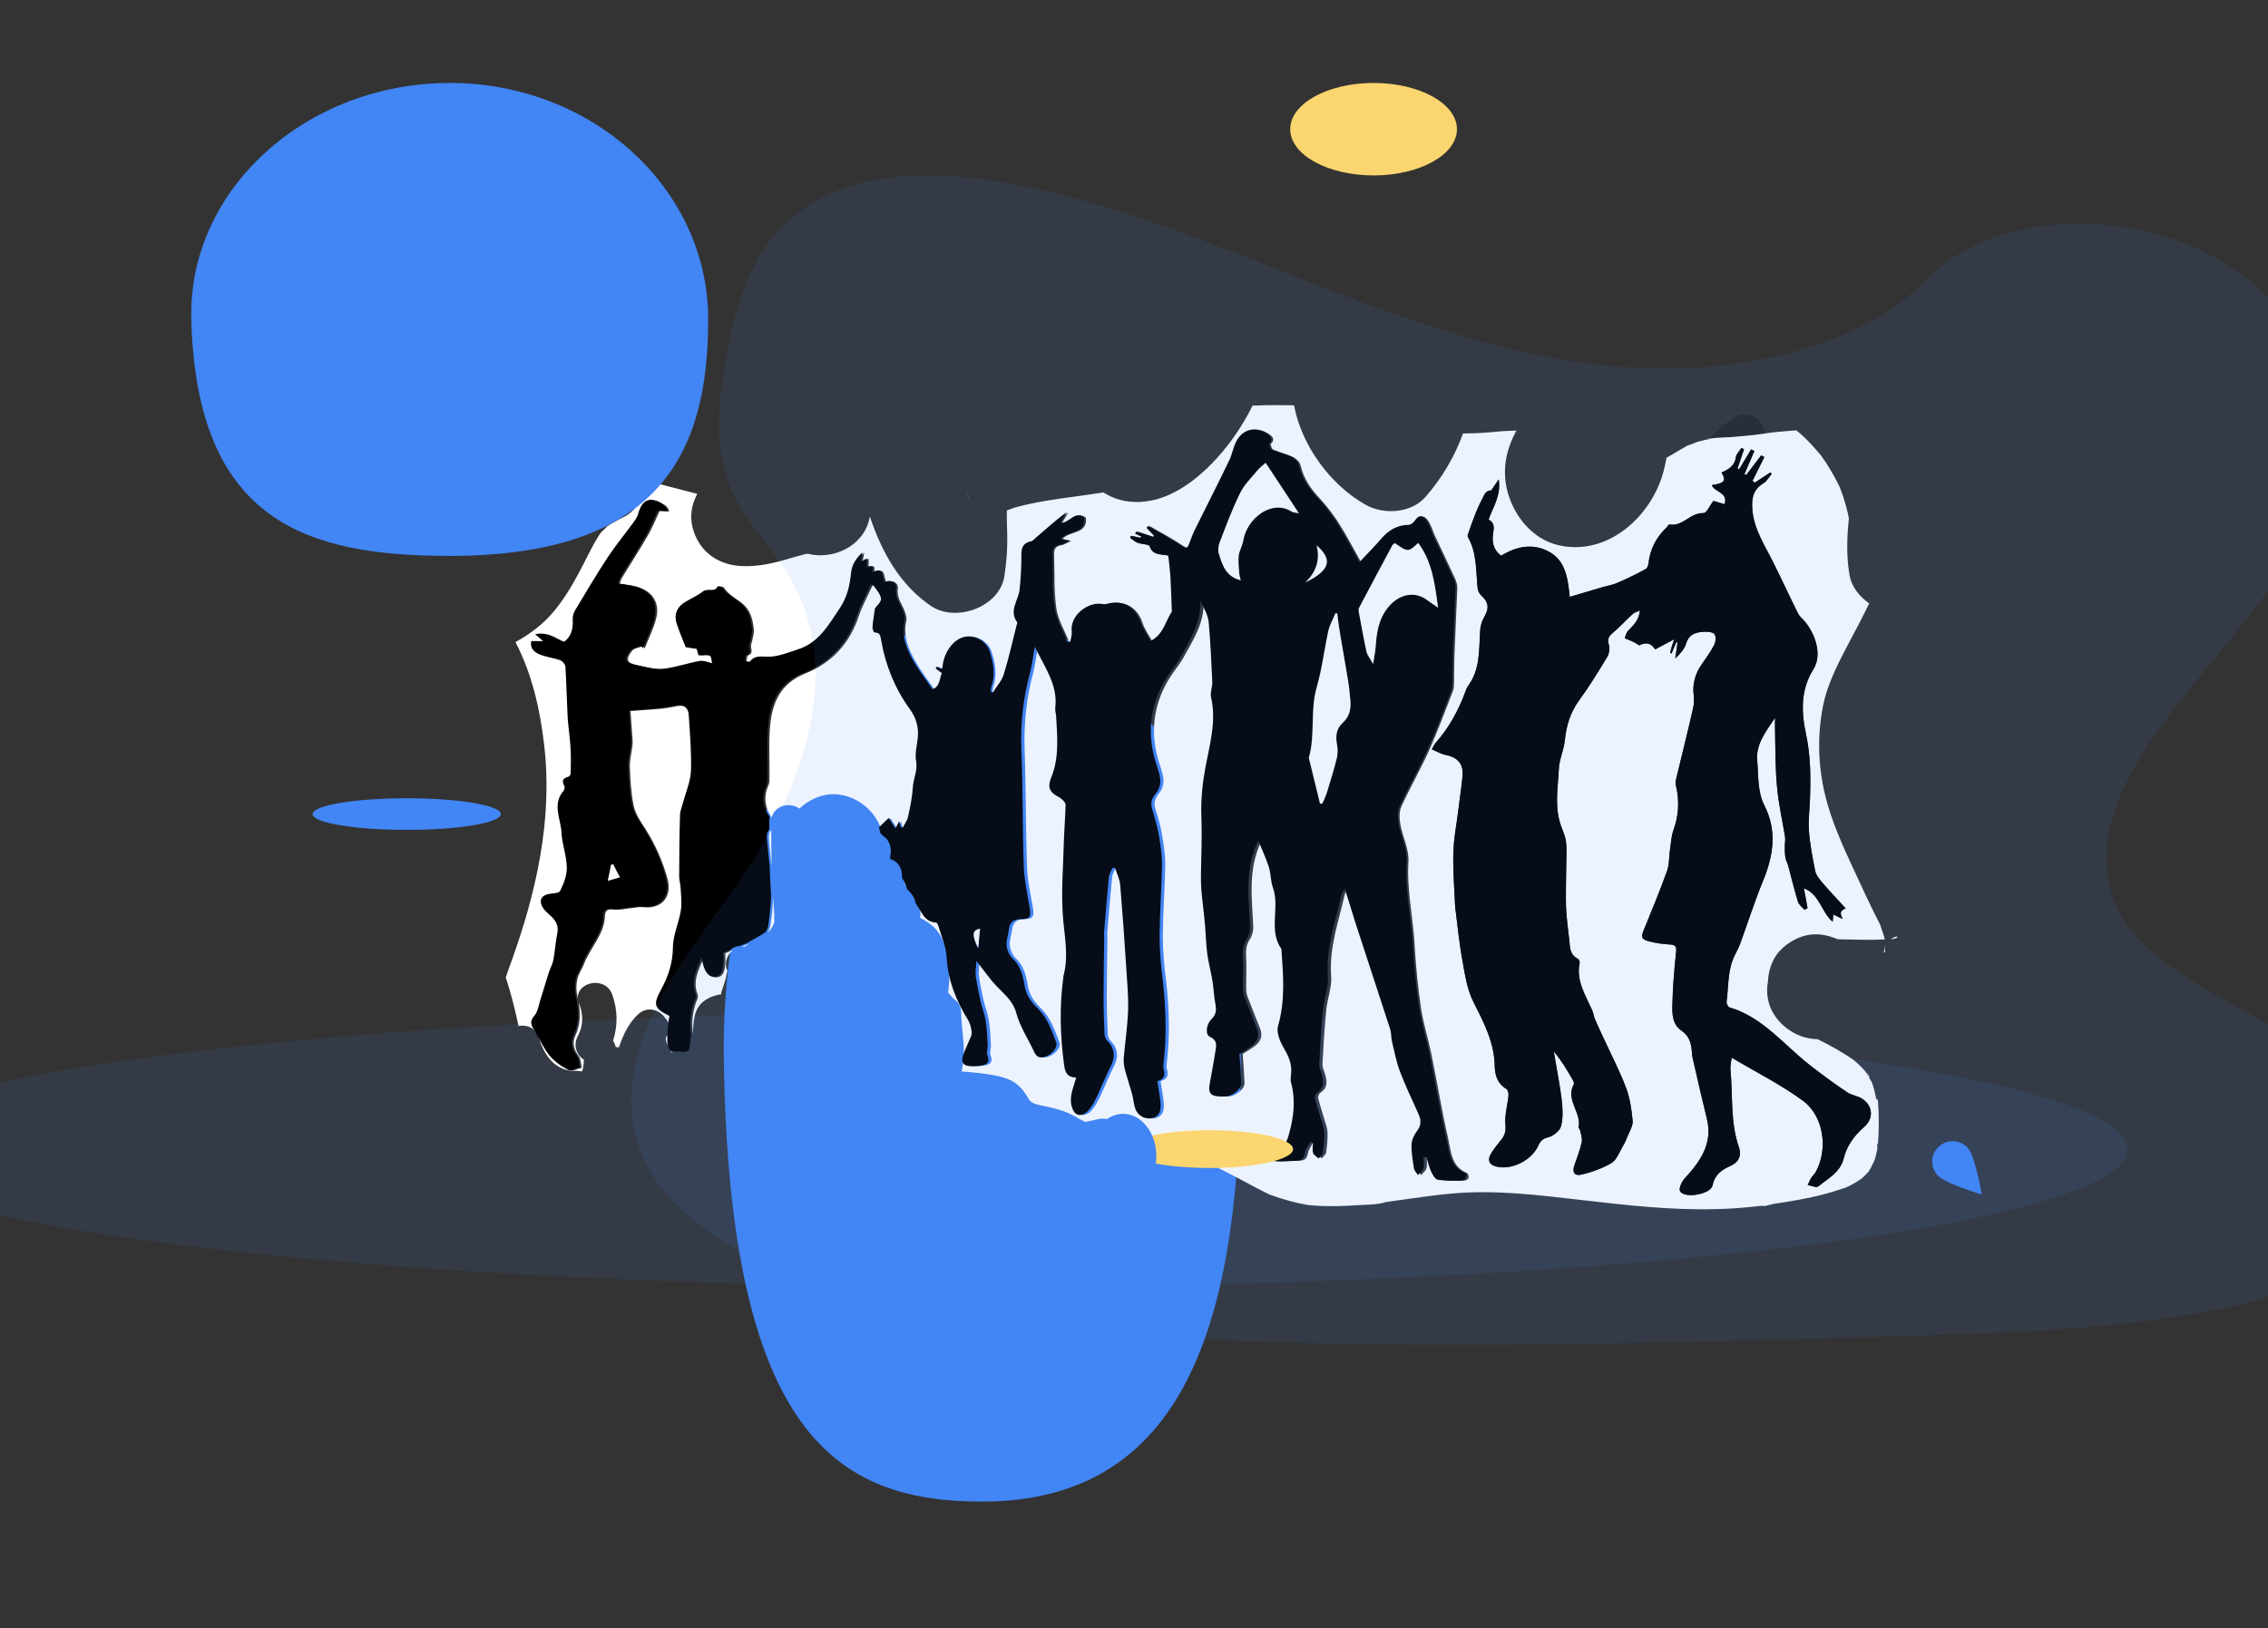 <?xml version="1.0" encoding="utf-8"?>
<!-- Generator: Adobe Illustrator 23.1.1, SVG Export Plug-In . SVG Version: 6.00 Build 0)  -->
<svg version="1.1" id="a329d3bf-4b11-4261-9182-40685c3b1c8f"
	 xmlns="http://www.w3.org/2000/svg" xmlns:xlink="http://www.w3.org/1999/xlink" x="0px" y="0px" viewBox="0 0 1118 802.8"
	 style="enable-background:new 0 0 1118 802.8;" xml:space="preserve">
<rect x="0" y="0" width="1118" height="802.8" fill="#333333" stroke="none"/>
<style type="text/css">
	.st0{opacity:0.1;fill:#4285F4;enable-background:new    ;}
	.st1{fill:#4285F4;}
	.st2{opacity:0.25;enable-background:new    ;}
	.st3{fill:#FFFFFF;}
	.st4{fill:#FBD56F;}
	.st5{opacity:0.2;enable-background:new    ;}
</style>
<title>Savings</title>
<ellipse class="st0" cx="489.8" cy="566.6" rx="559" ry="67.9"/>
<path class="st1" d="M955,579.4c3.7,4.2,21.9,9.6,21.9,9.6s-3.1-18.7-6.8-22.9c-3.7-4.2-10-4.6-14.2-0.9
	C951.7,568.9,951.3,575.2,955,579.4C955,579.4,955,579.4,955,579.4L955,579.4z"/>
<path class="st1" d="M794.2,585.6c-5.4,1.4-23.5-4.2-23.5-4.2s13-13.8,18.4-15.2c5.4-1.4,10.9,1.8,12.3,7.2
	C802.8,578.7,799.6,584.2,794.2,585.6L794.2,585.6z"/>
<path class="st2" d="M517.3,283.8c2.9,4.7,19.9,13.1,19.9,13.1s0.1-19-2.8-23.7s-9.1-6.2-13.8-3.3
	C515.8,272.9,514.4,279.1,517.3,283.8L517.3,283.8z"/>
<path class="st2" d="M862.5,224.1c-5.4,1.4-23.5-4.2-23.5-4.2s13-13.8,18.4-15.2c5.4-1.4,10.9,1.8,12.3,7.2
	C871.1,217.2,867.8,222.7,862.5,224.1L862.5,224.1z"/>
<path class="st1" d="M731.8,429.7c-5.5-0.1-21.4-10.6-21.4-10.6s16.3-9.6,21.9-9.5s9.9,4.8,9.8,10.3S737.3,429.9,731.8,429.7
	L731.8,429.7z"/>
<path class="st1" d="M611.6,521.9c0,120.7-22.7,218.5-127.4,218.5c-70.4,0-124.8-31.5-127.4-218.5c-1.7-120.6,57-218.5,127.4-218.5
	S611.6,401.2,611.6,521.9z"/>
<g id="BLl4WK_1_">
	<g>
		<path class="st3" d="M929.4,468.5c-0.2,0.4-0.4,0.5-0.3-0.2c0.1-0.4,0.2-0.9,0.3-1.5c0,0,0,0,0,0c0,0,0-0.1,0-0.1
			c0-0.1,0-0.1,0-0.2C927.9,470.3,929.1,470.6,929.4,468.5z"/>
		<path class="st3" d="M932.1,463.1c0.3,0,0.5-0.1,0.8-0.1c0,0,0.1,0,0.1,0c0,0,0,0,0,0c0.4-0.1,0.7-0.1,0.9-0.2
			C936.4,462.2,935.5,460.7,932.1,463.1z"/>
		<path class="st3" d="M920.7,529.7c-0.4-0.5-0.8-0.9-1.2-1.4c0,0-0.1-0.1-0.1-0.1c0.5,0.8,1,1.7,1.5,2.5
			C921.8,531.9,921.8,530.9,920.7,529.7z"/>
		<path class="st3" d="M314.6,500.1c4.5-4.1,10.2-2.3,13,1.5c2.5,2.4,3.4,6,0.8,9.7c-0.8,1.2,0.9,4.4,1.6,5.9c0,0,0.6,1,0.9,1.7
			c0.1,0,0.1,0,0.2,0c0.2,0,0.4-0.1,0.6-0.1c-1-0.7-1.6-1.9-1.8-3.5c-0.4-3.2,0-6.5,0.2-9.8c0.1-1.5,0.4-2.9,0.7-4.3
			c-7.5-3.8-8.1-5.6-4.1-13c3.5-6.4,5.7-13,5.8-20.6c0.1-6.1,2.9-12.2,3.9-18.3c0.6-3.7,0-7.5-0.1-11.3c-0.1-1.9-0.7-3.8-0.7-5.6
			c0-10,0.1-20,0.4-30.1c0.1-2.1,1-4.2,1.5-6.3c1.4-5.2,3.7-10.4,3.9-15.7c0.4-9.1-0.5-18.4-1.1-27.5c-0.2-3.6-2.5-5.3-6.2-4.7
			c-2.6,0.4-5.1,1.1-7.7,1.3c-4.8,0.5-9.6,0.7-15.6,1.2c0.3,3.8,0.6,8.7,1,13.7c0.1,1,0.1,2.1,0,3.1c-0.4,3.6-1.4,7.1-1.3,10.6
			c0.2,6.5,0.6,13.1,1.9,19.4c0.9,4,3.4,7.7,5.7,11.2c4.9,7.8,8.6,16,11,24.9c2.3,8.8-3,14.9-12.1,13.8c-2-0.2-4,0.3-6.1,0.5
			c-2.7,0.3-5.4,1-8.1,0.7c-2.9-0.3-4.5,0-4.6,3.3c-0.4,9.2-7.3,15.5-10.3,23.5c-1,2.6-2.7,4.9-3.3,7.5c-0.6,2.5-0.6,5.4-0.1,7.9
			c0.1,0.5,0.2,1,0.3,1.5c-0.2-8.3,13.7-11,17-1.8c2.7,7.5,2.8,15.4,0.4,22.7c0.6,1,1.1,2.1,1.4,3.2c0.5,0,1,0.1,1.5,0.1
			C307.2,510.1,310.1,504.2,314.6,500.1z"/>
		<path class="st3" d="M355.6,489.2c0.7-2.1,1.5-4.3,2.1-6.5c0.3-1.3,0.5-2.7,0.9-4c-1.8-3.5-0.3-7.8,2.6-10.2
			c-1.2,0.5-2.5,1-3.7,1.5c0.4,8.3-0.7,11.5-4.1,11.9c-3.4,0.3-5.6-2.9-6.5-9.6c-2.6,6-5.5,11.4-3.1,17.8c0.3,0.7,0.3,1.7,0,2.4
			c-2.4,5.6-3,11.4-2.2,17.3c0.1-3,0.2-6,0.9-9c1.4-6.5,6.9-9.6,13.1-10.6C355.5,489.8,355.5,489.5,355.6,489.2z"/>
		<path class="st3" d="M366.4,466.7c0.3,0,0.6,0,0.9,0c0.6-0.5,1.3-1,2-1.4c-1.2,0.5-2.4,0.9-3.6,1.4
			C366,466.7,366.2,466.7,366.4,466.7z"/>
		<path class="st3" d="M379.2,415.5c0.3,3.9,0.8,7.9,1.2,11.8c-0.2-6.1-0.2-12.1-0.2-18.2c-0.1,0.3-0.3,0.5-0.5,0.8
			C378.8,411.3,379,413.6,379.2,415.5z"/>
		<path class="st3" d="M381.7,454.8c0.1-4.2-0.3-8.4-0.6-12.6c-0.1,4.7-0.6,9.3-1.3,13.9c-0.2,1.3-0.7,2.5-1.3,3.6
			C380,458.5,381,456.7,381.7,454.8z"/>
		<path class="st3" d="M449.6,350c-7.3-10.2-12-21.5-14.2-33.9c-0.3-1.9-0.3-4.3-3.4-4.1c-0.3,0-0.9-1.8-0.9-2.7
			c0.3-3,0.8-6,1.2-9.1c0.9-1.4,3.3-3.4,3-4.9c-0.4-2.4-2.6-4.6-4-6.9c-0.4,0.2-0.9,0.3-1.3,0.5c-2.2,4.9-4.9,9.6-6.6,14.7
			c-4.5,13.7-13.4,23.3-26.5,28.5c-12.7,5.1-16.6,15.3-17.4,27.4c-0.6,8.4,0,16.9-0.2,25.4c0,2-1.4,3.9-1.7,6
			c-0.7,3.7-0.2,7.3,1.9,10.6c0.3,0.6,0.6,1.1,0.9,1.7c1.4-6.3,9.2-7.8,13.7-4.5c2.8-2.7,6.3-4.8,10.3-6.1c12-3.9,25.6,4,29.7,15.6
			c1.7-1.6,3.2-3,4.9-4.7c1,1.6,1.9,3,3.3,5.2c0.6-1.1,1.1-2.1,1.9-3.6c0.4,1.5,0.5,2.2,0.7,2.8c0.3,0.1,0.7,0.3,1,0.4
			c0.9-1.8,2.2-3.4,2.6-5.3c1-4.9,2-9.9,2.4-14.8c0.3-4.2,2.4-8.1,1.6-12.7c-0.7-4.1,0.8-8.5,0.9-12.8
			C453.6,358.1,452.4,353.9,449.6,350z"/>
		<path class="st3" d="M924.8,541.5c-0.3-1.5-0.6-2.9-1-4.4c-0.3-1.1-0.7-2.2-1-3.3c-0.6-1.1-1.3-2.1-1.9-3.2
			c-0.4-0.5-0.9-1.3-1.6-2.6c-0.9-1-1.8-1.9-2.7-2.8c-0.9-0.9-1.9-1.7-2.8-2.5c-0.1-0.1-0.2-0.1-0.3-0.2c-2.7-1.9-5.5-3.6-8.4-5.3
			c-3-1.7-6-3.3-9.1-4.8c-8.5-0.1-16.8-4.8-21.5-12.2c-3.2-5-4-10.8-3-16.3c0.2-4,1.2-7.8,3-11.1c2.8-5.3,9-9.7,14.7-11.3
			c6-1.7,11.3-0.6,16.7,1.6c1.2,0.1,2.4,0.1,3.6,0.1c4.3,0.1,8.6,0.2,12.9,0.2c2.2,0,4.4-0.1,6.7-0.2c0,0,0,0,0,0
			c-0.5-2.1-1.2-4.1-1.9-6.1c-0.1-0.4-0.3-0.8-0.4-1.2c-4.8-9.2-9.1-18.8-13.5-28.2c-5.4-11.6-10.7-23.5-13.7-36
			c-3.4-14.5-3.8-28.8-1-43.4c2.3-11.9,8.5-23.1,14.1-33.8c2.3-4.3,4.6-8.6,6.7-12.9c0.7-1.3,1.3-2.7,2-4.1
			c-4.8-3.3-8.6-8.2-9.6-13.5c-1.7-9.4-1.4-18.9-0.4-28.4c-0.7-3.7-1.7-7.4-2.9-11c-0.5-1.6-1.2-3.1-1.7-4.6
			c-0.3-0.6-0.6-1.2-0.9-1.8c-1.7-3.4-3.6-6.6-5.6-9.8c-1-1.5-2-2.9-3-4.3c-0.1-0.1-0.2-0.3-0.4-0.4c-2.4-2.9-5-5.7-7.8-8.4
			c-1.1-1.1-2.3-2.1-3.6-3.1c-3.2,0.2-6.5,0.5-9.7,0.8c-0.4,0-1.7,0.2-2.7,0.3c-2.9,0.4-5.8,0.9-8.7,1.2c-3.6,0.4-7.2,0.7-10.8,1
			c-1,0.1-11.5,0.4-11.7,1c3.5-0.5,4.3-0.6,2.5-0.3c-0.8,0.1-1.6,0.3-2.4,0.4c-1.8,0.4-3.6,0.8-5.4,1.3c-0.6,0.2-3.3,1.5-4.6,1.7
			c-0.1,0-0.2,0.1-0.2,0.1c-3.4,1.9-6.8,4.1-10.3,6c-0.4,2.3-0.9,4.6-1.5,6.8c-5.9,22.3-27.8,42-51.9,36.3
			c-13.2-3.1-22.6-15.3-25.4-28.1c-2.2-10.3,0.1-19.7,4.8-28.4c-2.3,0.1-4.6,0.2-6.9,0.3c-6,0.6-12,1.1-18.1,1.1c-0.4,0-0.9,0-1.3,0
			c-4.1,11.4-10.3,21.9-18.5,31.3c-7.1,8.2-20.8,8.9-29.7,3.8c-17.1-9.7-31.4-29-35.1-48.9c-1.8-0.1-3.6-0.1-5.3-0.1
			c-5.1-0.1-10.2,0-15.2,0.2c-1.2,2.6-2.6,5.1-4,7.5c-5.1,8.6-11.5,16.9-18.8,23.8c-9.1,8.5-20,15.6-32.7,16.2c-7,0.3-13-1.5-18-4.7
			c-14.7,2.4-29.7,3.5-44.1,7.6c-0.2,0.1-1.9,0.7-3.5,1.3c0,1,0,2,0,2.9c0,2.8,0.1,5.6,0.2,8.4c0.2,7.2-0.3,14-1.4,21.2
			c-2.5,15.2-23.8,22.8-36,14.7c-15.6-10.5-24.5-26.8-30.3-44.2c-0.1,0.4-0.2,0.9-0.3,1.3c-3,13.3-17.6,20.1-30.1,17.1
			c-0.3,0-0.6,0-0.9,0c-2.7,0.7-5.4,1.4-8.1,2.2c-7.8,2.4-16.1,4.3-24.3,3.8c-10-0.6-18.5-5.8-22.4-15.1c-3.1-7.4-2.3-14.2,1-20.5
			c-5-1.3-10.1-2.6-15.1-3.9c-3.3-0.9-6.5-1.7-9.8-2.5c-1,7.5-5.1,15-11.8,18.1c-2.7,1.3-5.2,2.7-7.7,4.3c-0.1,0.1-0.1,0.1-0.2,0.2
			c-0.9,0.9-1.8,1.9-2.7,2.7c0,0-0.1,0.1-0.1,0.1c-0.4,0.6-0.9,1.2-1.3,1.9c-1.3,2.1-2.5,4.2-3.6,6.3c-5.5,10.7-10.3,20.9-18,30.3
			c-5.4,6.6-12,11.6-19.3,15.6c8.1,15.6,12.1,33,14.1,50.4c4.4,36.6-3.8,73-16.2,107.3c-0.9,2.6-1.9,5.1-2.7,7.7
			c0.6,1.8,1.2,3.6,1.7,5.4c1.8,6.1,3.3,12.3,4.6,18.5c4-0.8,8.5,0.8,10,5.8c2.3,7.3,6.3,14.1,14.2,16c2.1,0.5,4.3,0.1,6.3,0.5
			c0.4,0.1,0.7,0,0.8,0c0.6-1,0.6-2.5,0.8-3.6c0.1-1.1,0.1-1.8,0.1-2.1c-3.8-2.4-5.3-7.3-3-11.6c2.9-5.3,2.7-10.5,0.7-16.1
			c-0.1-0.2-0.1-0.4-0.2-0.5c0.8,5.5,0.9,10.9-1.7,16.4c-1.5,3.2-0.9,6.7,1.6,9.9c1.2,1.5,1.1,3.9,1.6,5.9c-2,0.4-4.6,1.9-5.9,1.1
			c-3.5-1.9-6.9-4.3-9.4-7.4c-3.1-3.9-5.2-8.7-7.8-13.1c-1.4-2.3-1.3-3.9,0.6-6.2c1.7-2,2-5,2.9-7.6c1.5-4.6,2.8-9.3,4.3-13.9
			c0.7-2.1,1.8-4,2.2-6.1c0.8-4.3,1.1-8.7,1.9-12.9c0.8-3.9-0.8-6.6-3.6-9c-1.3-1.1-2.7-2.4-3.6-3.9c-1.8-3.2-1-5.6,2.2-6.4
			c2.2-0.6,5.8-0.4,6.4-1.7c1.8-3.6,3.3-7.8,3.3-11.7c-0.1-5.6-2.3-11.1-2.6-16.8c-0.3-6.9-4.8-14.2,1-20.9c0.5-0.6,0.6-2,0.3-2.6
			c-1.3-2.3-0.6-3.5,1.8-4.2c0.6-0.2,1.4-1.1,1.4-1.6c0.1-4.4,0.1-8.9-0.1-13.4c-0.3-4.9-1.1-9.7-1.4-14.6
			c-0.5-8.3-0.6-16.6-1.1-24.9c-0.1-1.1-1.5-2.7-2.7-3.1c-3.2-1.2-6.7-1.5-9.9-2.8c-2.6-1-5-2.8-4.2-6.6h5.8
			c-1.3-1.1-2.2-1.9-3.9-3.4c6.2-1.3,9.8,2.4,14.1,3.9c3.7-2.6,4.8-6.4,4.4-11c-0.1-1.5,0.4-3.3,1.2-4.7c5.2-8.7,10.4-17.5,16-26
			c3.9-5.9,8.4-11.4,12.6-17.1c0.9-1.3,2-2.7,2.4-4.2c2.1-7.6,5.9-9.1,12.4-4.6c0.9,0.6,1.6,1.4,2.1,3.1c-1.5-0.1-3-0.2-4.7-0.3
			c-1.9,3.9-3.6,8.4-6,12.4c-4,7-8.4,13.7-12.6,20.6c-0.5,0.8-0.7,1.8-1.1,2.9c2.8,0.5,5.5,0.8,8.1,1.4c8.1,2.2,11.9,8,9.8,16
			c-1.3,5-3.7,9.7-5.6,14.5c-0.3-0.4-0.6-0.7-0.9-1.1c-1.9,0.8-4.4,1-5.4,2.4c-3.3,4.3-2.5,6,2.8,7c4.4,0.9,8.9,2.3,13.2,1.9
			c6.2-0.6,12.2-2.7,18.3-3.9c1.7-0.3,3.6,0.7,6.2,1.2c-0.4-1.3-0.4-3.5-1.2-3.8c-1.5-0.6-3.4-0.2-5.6-0.2c-0.2-0.7-0.6-2.2-0.9-3.2
			c-2.1-0.3-4-0.6-5.4-0.8c-1.7-4.4-3.5-8.2-4.6-12.1c-1.3-4.4,0.4-7.9,4.4-10.2c3-1.7,6.1-3.2,8.9-5.3c2.2-1.6,5.6,0.9,7.1-2.4
			c0.1-0.1,1.9,0.1,2.2,0.6c2.1,3.3,5.8,5.2,8.6,7.4c4.7,3.7,5.4,8,6.1,12.9c0.2,1.7-0.4,3.6-0.7,5.4c-0.2,1.1-0.8,2.3-0.7,3.4
			c0.2,1.8,1,3.4-1.5,4.3c-0.5,0.2-0.5,1.9-0.7,2.9c0.9,0.1,2.2,0.6,2.5,0.2c2.4-3,5.1-2.5,8.7-2.4c5,0.2,10.1-2.1,15-3.6
			c10.2-3.2,15.1-12.1,20.6-20.2c3.5-5.3,4.9-11.2,5.6-17.4c0.4-4.1,2.4-7.3,5.6-10.2c-0.3,1.5-0.5,3.1-0.8,4.7
			c0.9-0.5,1.8-1.1,3-1.8v4.4c3.1-1.5,3.2,0.1,2.6,2.5c6.3-3.3,4.5,2.9,6.3,4.9c2.5-1.6,5.9,0.1,5.5,3.1c-0.7,4.4,2,7.4,3.3,10.9
			c0.5,1.5,1.2,3.3,0.9,4.7c-1.8,7.8,1.1,14.4,4.8,20.8c2.6,4.5,5.8,8.6,9,13.2c3.7-1.2,3.3-5.1,4.6-7.9c-1-0.8-2-1.5-3.1-2.3
			c0.2-0.3,0.4-0.6,0.6-0.9c0.7,0.4,1.5,0.8,2.4,1.2c0.2-0.4,0.4-0.7,0.4-1c0.4-7.9,7.5-18.4,17.4-14.1c2.3,1,4.9,3.5,5.7,5.9
			c1.9,5.7,3.2,11.7,1,17.8c-0.3,0.8-0.2,1.7-0.3,2.6c0.3,0.1,0.6,0.3,1,0.4c1.9-3,4.4-5.8,5.4-9c2.5-8.1,4.3-16.3,6.4-24.5
			c0.1-0.4,0.3-1,0.2-1.2c-4.2-5.7,0.6-10.7,1.2-16c0.6-5.6,0.9-11.4,0.9-17c0-3.6,0.8-6.1,4.7-6.9c1-0.2,1.9-1.3,2.8-2.1
			c4.8-4.2,9.5-8.4,14.8-12.3c-1,1.6-2,3.3-3.2,5.3c4.5,0.3,7.2-6.3,11.8-2.6c0.9,8.3-7.9,6.2-11.6,10.5c1.4,0.3,2.3,0.5,4.3,0.9
			c-2.1,1-3.4,1.9-4.7,2.1c-2.7,0.4-3.8,1.9-3.7,4.4c0.3,8.9-0.1,17.9,1.1,26.6c0.8,5.7,4.1,11.1,6.3,16.7c0.5,0,1,0,1.5,0
			c0.2-1.7,0.8-3.4,0.7-5c-1-7.8,7.8-14.7,14.8-13.6c0.8,0.1,1.6,0.2,2.3,0c7.8-2.3,14.4,1.5,16.9,9.2c1,3.2,3.2,6.1,4.8,9.1
			c6.5-3.3,7.2-9.7,10.5-14.4c0.3-0.4,0.1-1.1,0-1.6c-0.2-5-0.3-10-0.6-14.9c-0.2-3.7-0.7-7.4-1.1-11.2c-3.6-1-7.7,0.2-9.2-4.6
			c-0.4-1.1-4-1-6.1-1.8c-1.3-0.5-2.4-1.6-3.6-2.4c0.2-0.3,0.3-0.6,0.5-1c1.5,0.3,3,0.7,4.6,1c0.2-0.2,0.3-0.4,0.5-0.6
			c-1-0.5-2-1-3.1-1.5c0.2-0.3,0.5-0.6,0.7-1l8.2,2.7c0.1-0.2,0.3-0.5,0.4-0.7c-1.2-1.3-2.4-2.5-3.6-3.8c0.2-0.3,0.4-0.6,0.6-1
			c5.5,3.2,11.2,6.1,16.4,9.7c2.1,1.4,2.9,1.6,3.9-0.7c0.8-2.2,1.6-4.4,2.6-6.5c5.8-11.7,11.7-23.4,17.4-35.1c1.4-2.8,1.8-6,3.2-8.8
			c3.2-6.4,9.9-7.9,15.6-3.8c1.7,1.3,2.8,2.6,0.7,4.6c-0.3,0.3,0.4,2.6,1.1,2.9c3.2,1.4,6.8,2.1,9.9,3.7c1.6,0.8,3.4,2.6,3.7,4.3
			c1.5,6.4,5,11.4,9.4,16.1c3.6,3.9,6.9,8.2,9.7,12.7c3.8,6,7,12.3,10.7,18.8c3.4-3.6,7.2-7.4,10.7-11.5c3.6-4.2,7.8-6.8,13.5-6.9
			c1,0,2.3-1,3-1.9c2-2.8,3.6-3.2,5.7-0.4c1.6,2.2,2.3,5.1,3.5,7.7c3.3,6.9,6.6,13.9,9.8,20.8c0.7,1.5,1.2,3.2,1.2,4.7
			c-0.4,10.8-1,21.7-1.4,32.5c-0.2,4.3-0.1,8.5-0.2,12.8c-0.1,1.9,0.1,4-0.6,5.7c-3.8,9.9-7.6,19.9-11.9,29.6
			c-4.2,9.2-9.3,18.1-13.5,27.3c-1.1,2.5-1,5.9-0.5,8.7c1.1,6.2,4.3,12.3,4,18.3c-0.9,14.3,2.4,28.1,3.1,42.2
			c0.6,10.1,1.6,20.2,3.1,30.3c1.1,7.4,3.5,14.7,5,22c2.9,14.1,5.2,28.3,8.4,42.3c1.4,6.2,1.5,13.7,9.2,16.9c0.6,0.2,1,1.6,0.9,2.3
			c-0.1,0.5-1.1,1.3-1.7,1.4c-4,0-8,0.2-11.9-0.4c-1.3-0.2-2.5-2.5-3.3-4c-1.1-2.3-1.6-4.8-2.4-7.2c-0.5,0.1-0.9,0.1-1.4,0.2
			c0,1.8,0.3,3.7-0.1,5.3c-0.4,1.3-1.7,2.3-2.6,3.4c-0.7-1.1-1.8-2-2-3.2c-0.6-3.9-1.3-7.9-1.2-11.8c0.1-2.2,1.2-4.8,2.6-6.6
			c2.2-2.8,2.2-5.4,0.9-8.4c-3.1-7-6.4-14-9.2-21.1c-1.8-4.7-2.7-9.7-3.9-14.6c-0.5-2.1-0.3-4.4-1-6.5c-5.5-17-11.1-34-16.7-51.1
			c-1.9-5.7-3.6-11.4-5.6-18c-0.7,1.3-1.4,2.1-1.6,2.9c-3,13.3-7.8,26.2-6.7,40.4c0.4,5.3-1.8,10.7-2.4,16.2c-0.9,9-1.4,18-1.9,27
			c-0.1,1.7,0.8,3.4,1.3,5.1c1,3.4,1.4,6.7-2.3,9.1c-0.7,0.5-1.3,2-1.1,2.8c0.9,3.5,2.1,7,3.1,10.5c0.6,2.1,1.5,4.3,1.5,6.4
			c0.1,3.3-0.2,6.6-0.7,9.8c-0.1,1-1.4,1.9-2.1,2.9c-0.9-0.9-2.4-1.6-2.7-2.7c-0.5-1.5-0.1-3.3-0.1-4.9c-0.4-0.2-0.8-0.4-1.3-0.6
			c-0.9,1.8-2.4,3.6-2.7,5.5c-0.5,2.5-1.4,3.7-3.9,3.8c-3.6,0.1-7.1,0.4-10.7,0.3c-0.9,0-1.9-1.2-2.8-1.9c0.7-0.8,1.2-2,2-2.3
			c4.8-1.5,6.4-4.9,7.7-9.6c2.3-8.4,3.2-16.6,0.9-25.1c-0.4-1.5,0-3.3,0.1-4.9c0.3-4.6-1.4-8.3-3.8-12.3c-1.8-3.1-3.6-7.5-2.7-10.6
			c3.6-12.5,2.6-25,1.7-37.5c0-0.1,0-0.3,0-0.4c-6.5-9.4-0.6-20.5-4.2-30.3c-1.1-3.2-0.9-6.8-2-10.1c-1.4-4.4-3.4-8.6-5.2-13.1
			c-6.8,13.8-4.8,28.1-4.1,42.3c0.1,2.1-0.5,4.5-1.6,6.2c-2.1,3-2.1,6-1.9,9.4c0.2,4.7,0,9.3,0,14c0,1.6,0,3.3,0.6,4.8
			c2,5.4,4.2,10.7,6.3,16c1.3,3.3,0.4,6.3-2.4,8.4c-1.8,1.4-3.9,2.6-6.2,4.1c0.3,4.6,0.7,9.4,0.9,14.3c0.1,2.8-4,6.3-7.4,6.6
			c-1.2,0.1-2.5,0-3.7,0c-3.8-0.2-5.2-1.7-4.6-5.5c0.8-5.3,1.9-10.6,2.8-16c0.5-3,1.6-6-2.6-7.9c-2.4-1.1-2-6,0.9-8.8
			c2.4-2.3,2.3-4.6,1.8-7.5c-0.6-3.6-0.8-7.4-1.4-11c-0.8-4.6-2-9.1-2.6-13.7c-0.6-4.7-0.7-9.4-1.1-14.2c-0.5-5.8-1.3-11.5-1.8-17.2
			c-0.2-2.3-0.2-4.6-0.2-6.9c0.1-9.7,0.6-19.4,0.2-29.1c-0.3-8.3,0.5-16.2,2-24.4c2.1-11.3,5.4-22.7,2.8-34.5
			c-0.5-2.4,0.7-5.2,0.6-7.7c-0.4-9.9-0.8-19.8-1.8-29.6c-0.3-3.5-2.2-6.9-4.1-10.2c0.5,10.7-5.1,19-9.7,27.5
			c-2,3.7-4.9,6.9-7.1,10.5c-7.4,12-9.5,24.9-6,38.6c0.9,3.7,2.6,7.3,3,11.1c0.3,2.2-0.6,5.2-2,6.9c-2.2,2.6-2.9,4.9-1.9,8.1
			c1.4,4.3,2.6,8.6,3.3,13c0.8,4.8,1.6,9.7,1.5,14.6c-0.2,11.5-1.1,23.1-1.2,34.6c0,7.4,0.7,14.9,1.6,22.3c1.6,13.4,2,26.8,0.4,40.2
			c-0.1,1.1-0.3,2.3,0,3.3c1,3,0.2,5.1-3.1,6c0.6,3.8,1.3,7.5,1.6,11.1c0.2,3.1-0.4,6.2-4.1,7.1c-3.3,0.8-7.1-1.1-8.3-4.5
			c-0.9-2.4-1-5.1-1.7-7.6c-1.2-4.3-2.6-8.5-3.7-12.7c-0.4-1.7-0.5-3.7-0.3-5.5c0.6-7.6,1.8-15.2,2.1-22.8
			c0.2-6.4-0.4-12.8-0.8-19.3c-0.9-14.2-1.9-28.4-3.1-42.5c-0.3-2.9-1.7-5.8-2.6-8.6c-0.4,0.1-0.9,0.1-1.3,0.2
			c-0.6,1.5-1.5,3-1.7,4.5c-0.9,9.3-1.6,18.5-2.4,27.8c0,0.5,0.1,1.1,0.1,1.6c-0.1,10-0.3,19.9-0.3,29.9c0,6.2,0.2,12.3,0.5,18.5
			c0.1,1.2,0.9,2.5,1.8,3.4c3.2,3.3,3.5,7.6,1.4,11.7c-2.6,5.1-4.7,10.5-7.2,15.7c-1,2.2-2.3,4.4-3.8,6.2c-1.8,2.1-4.7,3.6-6.8,1.4
			c-1.5-1.6-2.2-4.8-2-7.2c0.2-3.3,1.6-6.6,2.6-10.2c-4.8-0.1-5.5-2.9-6-6.5c-1.9-14.4-2.2-28.7-0.3-43.1c0-0.1,0-0.3,0-0.4
			c2.8-10.1,0.4-20.1-0.3-30.2c-0.8-11.7,0.2-23.6,0.5-35.4c0.2-6.3,0.7-12.6,0.9-18.8c0-0.8-0.7-1.7-1.3-2.3
			c-0.8-0.8-1.7-1.5-2.6-1.9c-4.2-2.2-5.1-4.8-3.1-9.6c4-9.6,2.9-19.9,2.3-30.1c-0.1-1.4-0.5-2.8-0.4-4.1c1.3-11.2-5.1-19.8-10.1-30
			c-1,5.2-1.5,9.3-2.5,13.4c-3.3,12.3-4.5,24.7-4.1,37.5c0.7,19.3,0.5,38.7,1.2,58c0.2,6.7,1.8,13.3,2.9,19.9
			c0.7,4.1,0.1,5.5-4.1,5.5c-3.9,0-5.7,1.6-6.2,5.3c-0.3,2.6-1.4,5.2-1.1,7.7c0.2,2.2,1.3,4.7,2.8,6.2c4.1,3.8,5.3,8.7,6.1,13.7
			c0.8,5.1,3.5,8.2,7.1,11.8c4,4.1,6.3,10.3,8.4,15.9c1.1,2.9-2.6,6.5-5.9,7.4c-2.4,0.6-3.8-0.1-4.9-2.5c-2.9-6.4-7-12.5-8.8-19.1
			c-1.7-6.1-5.9-9.2-9.7-13.3c-3.3-3.6-6.1-7.6-10-12.5c-0.2,3.1-0.6,5.4-0.3,7.6c0.5,4,1.4,8,2.3,12c0.8,3.3,2.1,6.5,2.6,9.9
			c0.6,4,0.8,8,1,12.1c0.1,1.6-0.7,3.4-0.2,4.8c1.5,4-0.6,4.9-3.8,5.3c-0.7,0.1-1.4,0.2-2,0.2c-6.5,0.4-7.8-1.4-5.4-7.4
			c1-2.5,2.2-4.9,3.2-7.4c0.3-0.8,0.4-1.9,0.2-2.8c-0.4-1.7-0.7-3.6-1.6-5c-6-9.7-10-19.9-10.7-31.5c-0.3-4.8-2.4-9.5-3.8-14.3
			c-0.3-0.9-0.8-2.4-1.3-2.4c-6-0.2-7.2-5.5-10-9.2c0.5,2.2,0.9,5.2,0.4,6.9c0.7,0.3,1.3,0.6,1.4,0.7c2.8,1.5,5.2,3.3,7.2,5.8
			c6,8,6.7,19.9,5.3,30.3c0.9,1.1,1.8,2.2,2.8,3.2c2.1,1.3,3.6,3.6,3.6,6.8c0.1,6.2,1.3,12.3,1.3,18.5c0,3.3-0.3,6.5-0.9,9.7
			c0,0.2-0.1,0.5-0.1,0.8c1.4,0.1,2.9,0.1,4.3,0.3c5.3,0.5,11.1,1.1,16.2,2.6c6.4,1.9,9.4,5.2,12.6,10.8c1.3,2.2,4.9,2.8,8,3.4
			c4.9,1,9.5,2.2,14,4.6c1.9,1,3.9,2.3,5.9,3.1c2.3-0.4,4.5-1,6.5-1.4c4.5-1,8.5,1.6,10.1,5.2c0.3,0,0.6,0,0.8,0
			c7.8-0.3,14.4,3.5,18.8,9.1c9.1,1.6,17.7,4.5,26.4,8.5c9.7,4.4,18.9,10,28.5,14.6c0,0,0.1,0,0.1,0c0.1,0,0.2,0.1,0.4,0.1
			c1.4,0.5,2.8,1,4.3,1.5c2.9,0.9,5.8,1.7,8.8,2.4c1.7,0.4,3.3,0.6,5,1c2.7,0.2,5.5,0.5,8.2,0.5c5.1,0.1,10.1,0,15.2-0.4
			c4.7-0.3,10.7-0.1,15.1-1.6c-3.7,0.5-4.2,0.6-1.5,0.2c0.6-0.1,1.1-0.2,1.7-0.2c1.1-0.2,2.3-0.3,3.4-0.5c2.8-0.4,5.7-0.8,8.5-1.2
			c6.5-0.9,13-1.8,19.5-2.4c21.9-2.1,43.7,0.7,65.4,3.2c21.7,2.5,43.5,5,65.4,4.4c5.9-0.1,11.7-0.5,17.6-1.1
			c1.6-0.2,3.1-0.3,4.7-0.5c0.9-0.1,1.4,0,1.6,0.1c1.9-0.3,4.1-1,5.5-1.2c8-1.2,16-2.5,23.9-4.6c3.5-0.9,7-2,10.5-3.2
			c0.1,0,0.2-0.1,0.4-0.1c0.1,0,0.1-0.1,0.2-0.1c1.4-0.6,2.7-1.3,4-2.1c1.2-0.7,2.4-1.4,3.5-2.2c0.4-0.3,0.8-0.7,1.2-1.1
			c0.9-0.8,1.7-1.7,2.5-2.6c0.1-0.2,0.2-0.3,0.2-0.4c0.9-1.4,1.5-2.9,2.3-4.4c0.1-0.4,0.2-0.7,0.4-1.1c0.5-1.6,0.9-3.3,1.2-4.9
			c-0.2-3.8,0.4-3.5,0.3-1.7c0-0.1,0-0.2,0-0.3c0.6-7.4,0.6-14.8,0-22.3C925,542.1,924.9,541.8,924.8,541.5z M918.9,555.7
			c-4.8,4.2-8.5,9.2-10,15.3c-1.7,7.1-7.7,10-12.6,14c-0.9,0.8-3.4-0.4-5.2-0.7c0.6-1.2,1.1-2.5,1.8-3.6c0.6-1,1.6-1.8,2.2-2.9
			c6.1-11.1,4-27.4-6.3-35c-10.7-7.9-22.8-14-35.2-21.3c-0.3,2.8-0.7,4.3-0.6,5.7c1.3,12.9-0.2,26.1,4.3,38.8
			c1.3,3.8-0.3,7.1-4.1,8.8c-4.4,2-7.9,4.2-9,9.7c-0.9,4.4-13.8,6.6-16,2.9c-0.8-1.3,0.8-4.8,2.3-6.4c7.8-8.5,14-17.3,10.8-29.8
			c-2.2-8.8-4.2-17.6-6.2-26.4c-0.5-2-1-4-1.1-6.1c-0.3-4.2-1.2-7.8-5.1-10.5c-4.5-3-4.7-8.3-4.5-13.1c0.2-8.5,0.9-17,1.8-25.5
			c0.3-2.7-0.1-3.7-2.9-3.9c-3.4-0.2-6.9-0.6-10.2-1.5c-4.1-1-4.3-2.2-2.7-5.9c3.9-9.5,7.8-19,11.3-28.7c1.2-3.2,1-7,1.5-10.5
			c0.5-3.2,0.6-6.6,1.7-9.7c2.7-7.4,3-14.8,1.2-22.3c-0.2-0.8-0.2-1.7,0-2.4c2.8-11.8,5.8-23.6,8.5-35.5c0.5-2.1,0.5-4.4,0.3-6.5
			c-0.7-5.6,0.8-10.6,4-15.2c2.1-3,4.3-6.1,6-9.3c0.8-1.5,1.1-3.8,0.4-5.3c-0.5-1-2.9-1.5-4.5-1.4c-4.3,0.1-8.2,0.8-9.7,6
			c-0.8,2.6-2.9,4.9-5.3,7.2l1.1-7.8c-0.2-0.1-0.4-0.2-0.6-0.3c-0.8,1.9-1.6,3.8-2.3,5.6c-0.2-0.1-0.5-0.1-0.7-0.2
			c0.2-1,0.4-2,0.7-2.9c0.3-1.1,0.8-2.2,1.3-3.9c-3.5,1.9-6.4,3.4-9.4,5c-2.5-3.9-5.4-3.2-7.8-2c-1.6-0.9-2.6-1.6-3.8-2.1
			c-1.1-0.5-2.3-0.9-3.4-1.4c0.5-1.2,0.7-2.6,1.5-3.5c2.6-2.7,5.5-5.2,6-10.2c-1.6,0.8-2.7,1-3.4,1.6c-3.3,3-6.3,6.3-9.7,9.2
			c-2.1,1.8-3.2,3.1-2.2,6.2c0.6,1.8,0.1,4.5-1,6.2c-4.3,7.1-8.7,14.3-13.6,21c-4.4,6-6.4,12.5-7.1,19.7c-0.5,4.8-2.8,9.6-3,14.4
			c-0.4,8.7-2,17.4,0.5,26.1c0.9,3.1,2.5,6.1,3,9.3c0.5,3.3,0.2,6.7,0.2,10c0,4.5-0.2,9-0.2,13.6c0,3.8-0.1,7.5,0.2,11.3
			c0.3,4.8,1,9.5,1.5,14.3c0.3,3.4,0.3,6.9,4.1,8.8c0.6,0.3,1.1,1.4,1,2c-1.9,8.8,2.8,15.9,6.1,23.3c0.7,1.5,0.8,3.2,1.5,4.7
			c1.5,3.5,3.1,6.9,4.7,10.3c3.6,7.8,7.6,15.5,10.6,23.5c1.9,5.1,2.7,10.7,3.2,16.2c0.2,2.3-1.4,4.9-2.4,7.3
			c-0.7,1.8-1.4,3.5-2.4,5.1c-1.7,2.9-3,6.7-5.5,8.3c-4.6,2.7-9.8,4.6-15,5.8c-3.5,0.8-4.6-1.3-3.4-4.7c1.3-3.8,2.8-7.5,3.6-11.4
			c0.4-1.9-0.5-4-0.9-6.1c-0.1-0.4-0.7-0.7-0.7-1c1.7-7.4-6.6-13.7-2.3-21.4c0.2-0.4-0.1-1.3-0.4-1.9c-2.8-4.9-5.7-9.8-9.5-14.3
			c1.3,7.9,2.9,15.7,3.9,23.6c0.5,4.4,0.8,9.1-0.3,13.3c-0.6,2.3-3.9,4.9-6.4,5.5c-2.7,0.7-3.8,1.8-4.8,4.1
			c-3.2,7-12.4,11.8-19.8,10.5c-4.6-0.8-5.7-3.4-3.1-7.3c1.3-1.9,2.7-3.8,4.2-5.6c1.9-2.2,2.8-4.3,2.5-7.7c-0.5-4.8,1-9.7,1.5-14.6
			c0.1-1.1-0.3-2.9-1.1-3.3c-4.4-2.6-5.6-6.9-5.7-11.3c-0.2-11.7-5.4-21.5-10.5-31.6c-3-5.9-4.1-13-5.3-19.7
			c-1.6-8.5-2.4-17.1-3.5-25.6c-0.1-0.5-0.2-1.1-0.2-1.6c-0.4-8.9-1.1-17.7-0.9-26.6c0.1-6.6,1.5-13.2,2.3-19.8
			c0.7-5.9,1.6-11.7,2.2-17.6c0.7-6.3-2.1-9.6-8.4-10.9c-2.2-0.4-4.2-1.7-6.7-2.7c0.8-1.4,1.2-2.4,1.9-3.2
			c6.6-7.5,11.3-16.1,14.7-25.4c0.3-0.9,0.7-1.8,1.2-2.6c6.1-8.1,5.4-17.7,6-27c0.1-2.2,0.7-4.7,1.8-6.6c2.8-4.9,2.6-7.5-1.4-11.3
			c-0.8-0.8-1.5-2.1-1.6-3.2c-0.9-8.6-0.3-17.4-4.7-25.2c-0.2-0.3-0.3-0.9-0.2-1.2c1.2-3.5,2.4-7,3.8-10.5c1.3-3.3,2.9-6.5,4.5-9.6
			c0.6-1.1,1.8-1.9,3.3-1.9c1-1.5,2-3,3.7-5.4c1.2,8.1-2.9,13.6-5,19.8c3,1.5,2.7,4,2.2,7c-0.6,3.9,0,7.9,4,10.8
			c7.3-4.5,15.4-6.3,23.3-2.1c8.3,4.3,9.5,12.8,10.5,22.4c5.8-1.7,11.1-3.3,16.5-4.9c2.5-0.7,5.1-1.1,7.4-2.2
			c4.6-2,9.1-4.2,13.5-6.6c0.8-0.4,1.3-1.8,1.4-2.8c0.8-7.1,3.9-13,9-17.8c0.5-0.5,1-1.5,1.4-1.4c6.5,1.2,10.2-5.9,16.7-5.6
			c1.5,0.1,3.1-3.7,4.9-6c1.7,0.5,3.6,1,5.5,1.6c1.9-5.8-4.8-5.8-6.3-9.4c6.3-0.9,7.3-2.2,4.8-6.2c3.4-1.5,6.5-3.2,7.1-7.6
			c0.2-1.6,1.8-3,2.7-4.5c0.4,0.2,0.9,0.4,1.3,0.6c-1.1,3.2-2.1,6.3-3.2,9.5c0.3,0.1,0.5,0.3,0.8,0.4c2-3.3,3.9-6.5,5.9-9.8
			c0.5,0.3,1.1,0.5,1.6,0.8c-1.6,3.8-3.3,7.6-4.9,11.4c0.3,0.1,0.6,0.3,0.9,0.4c2.5-3.2,4.9-6.5,7.4-9.7c0.5,0.3,1,0.6,1.5,0.9
			c-1.9,3.9-3.9,7.8-5.8,11.7l1.1,0.9c2.5-1.7,5.1-3.3,7.6-5c0.3,0.2,0.5,0.4,0.8,0.6c-1.3,1.5-2.4,3.6-4,4.6c-5.2,3.1-6,7.4-5.6,13
			c0.8,10,6.3,17.9,10.5,26.5c4.1,8.2,7.9,16.5,12,24.7c0.6,1.3,1.8,2.3,2.8,3.4c4.9,5.3,9.7,16.4,4.8,24.2c-6.3,10-6,20.9-3.7,31.7
			c2.4,10.9,2.4,21.8,2,32.8c-0.2,5.1-0.9,10.2-0.5,15.2c0.5,6.6,1.8,13.3,3.1,19.8c0.4,2,2,3.9,3.4,5.6c3.6,4.2,7.5,8.3,11.6,12.8
			c-3.3,1.3-2.6,3-1.4,5.3c-1.4-0.7-2.9-1.4-4.7-2.3c-0.1,0.9-0.1,1.8-0.3,3.6c-5.7-4.9-6.4-13.6-14.2-16.5c0.7,3.6,1.3,6.7,1.8,9.8
			c-0.5,0.3-1,0.5-1.5,0.8c-1.1-1.3-2.7-2.4-3.2-3.9c-1.8-6-3.3-12.1-4.9-18.1c-0.4-1.3-1.1-2.5-1.3-3.8c-0.3-1.8-0.3-3.7-0.3-5.5
			c0-1.6,0.4-3.3,0.1-4.8c-1.3-8.1-3.2-16.2-3.9-24.4c-0.9-9.1-0.8-18.3-1-27.4c-0.1-2,0-4.1,0-6.8c-4.5,6.8-9.5,13-8.8,21
			c0.7,7.5,0,15.2,3.6,22.4c6.3,12.4,4.4,24.6-0.7,37c-4.1,10-7.4,20.3-11.1,30.5c-0.7,2-1.7,4-2.7,5.9c-3.8,7.3-3.1,15.4-4.2,23.2
			c-0.1,0.9,0.7,2.6,1.4,2.8c16.6,4.9,26.9,18.6,39.8,28.6c5.9,4.6,12,9.1,18.3,13.3c2.2,1.5,5.2,1.7,7.4,3.2
			C923.3,545.3,923.7,551.6,918.9,555.7z"/>
		<path class="st3" d="M447.9,438.4c-0.4-2.1-1.4-3.9-2.5-5.6c0,0.1,0,0.2,0,0.3c0.2,0.6,0.3,1.3,0.4,2c0.4,0.7,0.8,1.5,1.1,2.4
			C447.2,437.8,447.6,438.1,447.9,438.4z"/>
		<path class="st3" d="M476.6,243.5c0.3,0.9,0.7,1.9,1,2.8c0,0,0,0.1,0.1,0.1C476.7,243.6,476.5,243.1,476.6,243.5z"/>
		<path d="M722.2,578.3c-7.7-3.1-7.7-10.6-9.2-16.9c-3.2-14-5.5-28.2-8.4-42.3c-1.5-7.4-3.9-14.6-5-22c-1.5-10-2.5-20.1-3.1-30.3
			c-0.8-14.1-4.1-27.9-3.1-42.2c0.4-6-2.9-12.1-4-18.3c-0.5-2.8-0.6-6.2,0.5-8.7c4.2-9.2,9.3-18,13.5-27.3
			c4.4-9.7,8.1-19.7,11.9-29.6c0.7-1.7,0.5-3.8,0.6-5.7c0.1-4.3,0.1-8.5,0.2-12.8c0.4-10.8,1-21.7,1.4-32.5c0.1-1.6-0.5-3.3-1.2-4.7
			c-3.2-7-6.6-13.9-9.8-20.8c-1.2-2.6-1.9-5.4-3.5-7.7c-2.1-2.9-3.7-2.5-5.7,0.4c-0.6,0.9-2,1.9-3,1.9c-5.7,0.1-9.9,2.7-13.5,6.9
			c-3.5,4.1-7.3,7.9-10.7,11.5c-3.6-6.5-6.9-12.8-10.7-18.8c-2.8-4.5-6.1-8.8-9.7-12.7c-4.4-4.7-7.9-9.7-9.4-16.1
			c-0.4-1.7-2.1-3.5-3.7-4.3c-3.2-1.5-6.7-2.3-9.9-3.7c-0.7-0.3-1.4-2.6-1.1-2.9c2.1-2,1.1-3.3-0.7-4.6c-5.7-4.2-12.4-2.7-15.6,3.8
			c-1.4,2.8-1.9,6-3.2,8.8c-5.7,11.8-11.6,23.4-17.4,35.1c-1,2.1-1.7,4.3-2.6,6.5c-0.9,2.4-1.7,2.1-3.9,0.7
			c-5.3-3.5-10.9-6.5-16.4-9.7c-0.2,0.3-0.4,0.6-0.6,1c1.2,1.3,2.4,2.5,3.6,3.8c-0.1,0.2-0.3,0.5-0.4,0.7l-8.2-2.7
			c-0.2,0.3-0.5,0.6-0.7,1c1,0.5,2,1,3.1,1.5c-0.2,0.2-0.3,0.4-0.5,0.6c-1.5-0.3-3-0.7-4.6-1c-0.2,0.3-0.3,0.6-0.5,1
			c1.2,0.8,2.3,1.9,3.6,2.4c2,0.8,5.7,0.7,6.1,1.8c1.6,4.8,5.7,3.6,9.2,4.6c0.4,3.7,0.9,7.4,1.1,11.2c0.3,5,0.4,10,0.6,14.9
			c0,0.5,0.2,1.2,0,1.6c-3.2,4.7-4,11.1-10.5,14.4c-1.6-3-3.7-5.9-4.8-9.1c-2.5-7.7-9.1-11.5-16.9-9.2c-0.7,0.2-1.6,0.2-2.3,0
			c-7-1.1-15.8,5.8-14.8,13.6c0.2,1.6-0.4,3.3-0.7,5c-0.5,0-1,0-1.5,0c-2.2-5.5-5.4-10.9-6.3-16.7c-1.3-8.7-0.8-17.7-1.1-26.6
			c-0.1-2.6,1-4,3.7-4.4c1.3-0.2,2.6-1.1,4.7-2.1c-2-0.4-2.9-0.6-4.3-0.9c3.7-4.3,12.4-2.2,11.6-10.5c-4.6-3.7-7.3,3-11.8,2.6
			c1.2-2,2.2-3.6,3.2-5.3c-5.2,3.9-10,8.1-14.8,12.3c-0.9,0.8-1.8,1.9-2.8,2.1c-3.9,0.8-4.8,3.2-4.7,6.9c0,5.7-0.3,11.4-0.9,17
			c-0.6,5.3-5.4,10.3-1.2,16c0.2,0.2-0.1,0.8-0.2,1.2c-2.1,8.2-3.9,16.5-6.4,24.5c-1,3.3-3.6,6-5.4,9c-0.3-0.1-0.6-0.3-1-0.4
			c0.1-0.9,0-1.8,0.3-2.6c2.2-6.1,0.9-12.1-1-17.8c-0.8-2.4-3.3-4.9-5.7-5.9c-9.8-4.3-16.9,6.2-17.4,14.1c0,0.3-0.3,0.7-0.4,1
			c-0.9-0.4-1.6-0.8-2.4-1.2c-0.2,0.3-0.4,0.6-0.6,0.9c1,0.8,2,1.5,3.1,2.3c-1.3,2.8-0.9,6.7-4.6,7.9c-3.2-4.6-6.4-8.7-9-13.2
			c-3.7-6.4-6.6-13-4.8-20.8c0.3-1.4-0.3-3.2-0.9-4.7c-1.3-3.6-4-6.5-3.3-10.9c0.5-3-3-4.7-5.5-3.1c-1.8-1.9,0-8.1-6.3-4.9
			c0.7-2.4,0.5-4-2.6-2.5v-4.4c-1.2,0.7-2.1,1.2-3,1.8c0.3-1.6,0.5-3.1,0.8-4.7c-3.1,2.8-5.2,6.1-5.6,10.2c-0.6,6.2-2,12.1-5.6,17.4
			c-5.5,8.2-10.4,17-20.6,20.2c-4.9,1.6-10.1,3.8-15,3.6c-3.6-0.1-6.3-0.6-8.7,2.4c-0.3,0.4-1.7-0.1-2.5-0.2c0.2-1,0.2-2.7,0.7-2.9
			c2.6-0.9,1.7-2.6,1.5-4.3c-0.1-1.1,0.5-2.3,0.7-3.4c0.3-1.8,0.9-3.7,0.7-5.4c-0.7-4.8-1.4-9.2-6.1-12.9c-2.8-2.2-6.4-4.1-8.6-7.4
			c-0.3-0.5-2.1-0.7-2.2-0.6c-1.6,3.3-5,0.8-7.1,2.4c-2.7,2.1-5.9,3.5-8.9,5.3c-3.9,2.3-5.6,5.8-4.4,10.2c1.2,3.9,2.9,7.7,4.6,12.1
			c1.4,0.2,3.3,0.5,5.4,0.8c0.3,1,0.7,2.6,0.9,3.2c2.2,0,4.2-0.5,5.6,0.2c0.8,0.4,0.8,2.6,1.2,3.8c-2.6-0.5-4.5-1.5-6.2-1.2
			c-6.2,1.1-12.2,3.3-18.3,3.9c-4.3,0.4-8.8-1-13.2-1.9c-5.3-1.1-6.1-2.7-2.8-7c1.1-1.4,3.6-1.6,5.4-2.4c0.3,0.4,0.6,0.7,0.9,1.1
			c1.9-4.8,4.4-9.5,5.6-14.5c2-8-1.8-13.9-9.8-16c-2.6-0.7-5.2-0.9-8.1-1.4c0.4-1.1,0.7-2.1,1.1-2.9c4.2-6.9,8.6-13.6,12.6-20.6
			c2.3-4.1,4.1-8.5,6-12.4c1.7,0.1,3.2,0.2,4.7,0.3c-0.5-1.7-1.2-2.5-2.1-3.1c-6.5-4.5-10.3-3-12.4,4.6c-0.4,1.5-1.5,2.9-2.4,4.2
			c-4.2,5.7-8.7,11.2-12.6,17.1c-5.6,8.5-10.7,17.2-16,26c-0.8,1.3-1.3,3.1-1.2,4.7c0.3,4.6-0.8,8.4-4.4,11c-4.3-1.5-8-5.2-14.1-3.9
			c1.7,1.5,2.6,2.3,3.9,3.4h-5.8c-0.8,3.8,1.7,5.6,4.2,6.6c3.1,1.3,6.7,1.6,9.9,2.8c1.2,0.4,2.6,2,2.7,3.1
			c0.5,8.3,0.7,16.6,1.1,24.9c0.3,4.9,1.1,9.7,1.4,14.6c0.3,4.4,0.2,8.9,0.1,13.4c0,0.6-0.8,1.5-1.4,1.6c-2.4,0.7-3.1,1.8-1.8,4.2
			c0.4,0.6,0.2,2-0.3,2.6c-5.8,6.7-1.3,13.9-1,20.9c0.3,5.6,2.5,11.2,2.6,16.8c0.1,3.9-1.5,8.1-3.3,11.7c-0.7,1.3-4.2,1.1-6.4,1.7
			c-3.1,0.9-4,3.2-2.2,6.4c0.9,1.5,2.3,2.7,3.6,3.9c2.8,2.4,4.4,5,3.6,9c-0.9,4.3-1.1,8.6-1.9,12.9c-0.4,2.1-1.5,4.1-2.2,6.1
			c-1.5,4.6-2.8,9.3-4.3,13.9c-0.8,2.6-1.2,5.7-2.9,7.6c-1.9,2.3-2,3.9-0.6,6.2c2.6,4.3,4.7,9.1,7.8,13.1c2.4,3.1,5.9,5.5,9.4,7.4
			c1.4,0.7,3.9-0.7,5.9-1.1c-0.5-2-0.4-4.5-1.6-5.9c-2.5-3.1-3.2-6.6-1.6-9.9c2.6-5.5,2.5-10.8,1.7-16.4c-0.2-0.8-0.4-1.5-0.4-2.3
			c-0.1-0.5-0.2-1-0.3-1.5c-0.5-2.6-0.5-5.4,0.1-7.9c0.6-2.6,2.4-4.9,3.3-7.5c3-8,10-14.3,10.3-23.5c0.1-3.3,1.7-3.6,4.6-3.3
			c2.6,0.3,5.4-0.5,8.1-0.7c2-0.2,4.1-0.7,6.1-0.5c9.1,1.1,14.5-5,12.1-13.8c-2.3-8.9-6.1-17.2-11-24.9c-2.2-3.5-4.8-7.2-5.7-11.2
			c-1.4-6.3-1.7-12.9-1.9-19.4c-0.1-3.5,0.9-7.1,1.3-10.6c0.1-1,0.1-2.1,0-3.1c-0.3-4.9-0.7-9.9-1-13.7c6-0.4,10.8-0.7,15.6-1.2
			c2.6-0.3,5.1-0.9,7.7-1.3c3.7-0.6,6,1.1,6.2,4.7c0.6,9.2,1.4,18.4,1.1,27.5c-0.2,5.3-2.5,10.5-3.9,15.7c-0.5,2.1-1.5,4.2-1.5,6.3
			c-0.3,10-0.4,20-0.4,30.1c0,1.9,0.6,3.7,0.7,5.6c0.2,3.8,0.7,7.6,0.1,11.3c-1,6.2-3.9,12.2-3.9,18.3c-0.1,7.6-2.3,14.2-5.8,20.6
			c-4.1,7.5-3.5,9.3,4.1,13c-0.2,1.4-0.6,2.9-0.7,4.3c-0.2,3.3-0.6,6.6-0.2,9.8c0.2,1.6,0.8,2.7,1.8,3.5c2.2-0.3,4.7,0,7,0.2
			c0.6-0.3,1.2-0.6,1.7-1c0,0,0,0,0,0c0.7-2.7,0.9-5.4,1-8.2c-0.7-5.9-0.2-11.6,2.2-17.3c0.3-0.7,0.3-1.7,0-2.4
			c-2.4-6.4,0.5-11.8,3.1-17.8c0.9,6.8,3.2,9.9,6.5,9.6c3.4-0.3,4.6-3.5,4.1-11.9c1.2-0.5,2.5-1,3.7-1.5c1.3-1.1,2.9-1.7,4.5-1.8
			c1.2-0.5,2.4-0.9,3.6-1.4c2.9-1.9,6.1-3.2,9-5.4c0.1-0.1,0.1-0.1,0.2-0.2c0.7-1.1,1.2-2.3,1.3-3.6c0.7-4.6,1.1-9.3,1.3-13.9
			c0-0.1,0-0.2,0-0.2c-0.3-4.9-0.5-9.8-0.7-14.7c-0.4-3.9-0.9-7.9-1.2-11.8c-0.2-1.9-0.4-4.2,0.5-5.5c0.2-0.3,0.3-0.5,0.5-0.8
			c0-1.3,0-2.6,0-3.9c0-0.7,0.1-1.4,0.2-2c-0.2-0.6-0.5-1.1-0.9-1.7c-2.1-3.3-2.6-6.9-1.9-10.6c0.4-2,1.7-4,1.7-6
			c0.2-8.5-0.4-17,0.2-25.4c0.8-12.1,4.7-22.3,17.4-27.4c13.1-5.2,22.1-14.8,26.5-28.5c1.7-5.1,4.4-9.8,6.6-14.7
			c0.4-0.2,0.9-0.3,1.3-0.5c1.4,2.3,3.6,4.4,4,6.9c0.3,1.5-2.1,3.5-3,4.9c-0.4,3.2-1,6.1-1.2,9.1c-0.1,0.9,0.6,2.8,0.9,2.7
			c3.1-0.1,3,2.2,3.4,4.1c2.2,12.4,6.8,23.7,14.2,33.9c2.8,3.9,4.1,8,3.9,12.7c-0.2,4.3-1.7,8.7-0.9,12.8c0.8,4.6-1.3,8.4-1.6,12.7
			c-0.3,5-1.3,9.9-2.4,14.8c-0.4,1.9-1.7,3.5-2.6,5.3c-0.3-0.1-0.7-0.3-1-0.4c-0.2-0.6-0.3-1.3-0.7-2.8c-0.8,1.5-1.3,2.5-1.9,3.6
			c-1.4-2.2-2.3-3.6-3.3-5.2c-1.7,1.6-3.2,3.1-4.9,4.7c0.2,0.5,0.4,1,0.5,1.6c0.1,0.3,0.2,0.6,0.2,1c0.5,0.5,0.9,1.1,1.4,1.6
			c3.4,2,4.5,6.4,3.5,10.1c0,0.3,0,0.5,0,0.8c0,0.2,0,0.3,0.1,0.5c4.2,1.2,6.1,5.3,5.7,9.2c1.1,1.7,2.1,3.6,2.5,5.6
			c1.5,1.4,3,3,3.8,5.2c0.2,0.6,0.4,1.3,0.6,2.1c2.8,3.6,4.1,9,10,9.2c0.5,0,1.1,1.5,1.3,2.4c1.4,4.7,3.5,9.5,3.8,14.3
			c0.6,11.6,4.7,21.8,10.7,31.5c0.9,1.5,1.3,3.3,1.6,5c0.2,0.9,0.1,1.9-0.2,2.8c-1,2.5-2.2,4.9-3.2,7.4c-2.4,6-1.1,7.7,5.4,7.4
			c0.7,0,1.4-0.2,2-0.2c3.2-0.4,5.4-1.2,3.8-5.3c-0.5-1.4,0.3-3.2,0.2-4.8c-0.2-4-0.4-8.1-1-12.1c-0.5-3.4-1.9-6.6-2.6-9.9
			c-0.9-4-1.7-8-2.3-12c-0.3-2.2,0.2-4.4,0.3-7.6c3.9,4.9,6.6,8.9,10,12.5c3.8,4,8.1,7.2,9.7,13.3c1.8,6.7,5.9,12.7,8.8,19.1
			c1.1,2.3,2.5,3.1,4.9,2.5c3.3-0.8,7-4.5,5.9-7.4c-2.1-5.6-4.3-11.8-8.4-15.9c-3.6-3.6-6.3-6.7-7.1-11.8c-0.8-5-2-9.9-6.1-13.7
			c-1.6-1.5-2.6-4-2.8-6.2c-0.2-2.5,0.8-5.1,1.1-7.7c0.4-3.8,2.2-5.3,6.2-5.3c4.3,0,4.8-1.4,4.1-5.5c-1.1-6.6-2.6-13.3-2.9-19.9
			c-0.7-19.3-0.4-38.7-1.2-58c-0.5-12.8,0.8-25.2,4.1-37.5c1.1-4,1.6-8.2,2.5-13.4c5,10.3,11.4,18.8,10.1,30
			c-0.2,1.3,0.3,2.7,0.4,4.1c0.6,10.1,1.6,20.4-2.3,30.1c-2,4.7-1.1,7.4,3.1,9.6c1,0.5,1.9,1.2,2.6,1.9c0.6,0.6,1.3,1.5,1.3,2.3
			c-0.2,6.3-0.7,12.6-0.9,18.8c-0.3,11.8-1.3,23.6-0.5,35.4c0.7,10.1,3.1,20.1,0.3,30.2c0,0.1,0,0.3,0,0.4
			c-2,14.4-1.6,28.7,0.3,43.1c0.5,3.6,1.2,6.4,6,6.5c-1,3.7-2.4,6.9-2.6,10.2c-0.2,2.4,0.5,5.6,2,7.2c2.1,2.2,5,0.7,6.8-1.4
			c1.6-1.8,2.8-4,3.8-6.2c2.5-5.2,4.6-10.6,7.2-15.7c2.1-4.1,1.8-8.4-1.4-11.7c-0.9-0.9-1.7-2.2-1.8-3.4c-0.3-6.2-0.5-12.3-0.5-18.5
			c0-10,0.2-19.9,0.3-29.9c0-0.5-0.2-1.1-0.1-1.6c0.8-9.3,1.5-18.5,2.4-27.8c0.2-1.5,1.1-3,1.7-4.5c0.4-0.1,0.9-0.1,1.3-0.2
			c0.9,2.9,2.4,5.7,2.6,8.6c1.2,14.2,2.2,28.3,3.1,42.5c0.4,6.4,1,12.9,0.8,19.3c-0.3,7.6-1.4,15.2-2.1,22.8
			c-0.2,1.8-0.1,3.7,0.3,5.5c1.1,4.3,2.5,8.5,3.7,12.7c0.7,2.5,0.8,5.2,1.7,7.6c1.2,3.4,5,5.3,8.3,4.5c3.7-0.9,4.3-4,4.1-7.1
			c-0.3-3.6-1-7.3-1.6-11.1c3.3-0.9,4.1-2.9,3.1-6c-0.3-1-0.1-2.2,0-3.3c1.6-13.4,1.1-26.8-0.4-40.2c-0.9-7.4-1.6-14.9-1.6-22.3
			c0.1-11.5,1-23,1.2-34.6c0.1-4.9-0.7-9.8-1.5-14.6c-0.8-4.4-2-8.8-3.3-13c-1-3.2-0.3-5.5,1.9-8.1c1.5-1.7,2.3-4.6,2-6.9
			c-0.4-3.7-2.1-7.3-3-11.1c-3.4-13.7-1.4-26.6,6-38.6c2.2-3.6,5.1-6.8,7.1-10.5c4.6-8.6,10.2-16.9,9.7-27.5
			c1.8,3.4,3.7,6.7,4.1,10.2c0.9,9.8,1.3,19.7,1.8,29.6c0.1,2.6-1.2,5.3-0.6,7.7c2.7,11.8-0.7,23.2-2.8,34.5
			c-1.5,8.2-2.3,16.1-2,24.4c0.4,9.7-0.1,19.4-0.2,29.1c0,2.3,0,4.6,0.2,6.9c0.5,5.8,1.3,11.5,1.8,17.2c0.4,4.7,0.5,9.5,1.1,14.2
			c0.6,4.6,1.9,9.1,2.6,13.7c0.6,3.6,0.7,7.4,1.4,11c0.5,2.8,0.6,5.1-1.8,7.5c-2.9,2.8-3.2,7.7-0.9,8.8c4.2,1.9,3,4.9,2.6,7.9
			c-0.8,5.3-1.9,10.6-2.8,16c-0.6,3.9,0.8,5.3,4.6,5.5c1.2,0.1,2.5,0.1,3.7,0c3.5-0.3,7.5-3.8,7.4-6.6c-0.2-4.8-0.6-9.6-0.9-14.3
			c2.3-1.5,4.4-2.7,6.2-4.1c2.8-2.2,3.7-5.1,2.4-8.4c-2-5.4-4.3-10.7-6.3-16c-0.5-1.5-0.5-3.2-0.6-4.8c0-4.7,0.2-9.3,0-14
			c-0.1-3.4-0.1-6.4,1.9-9.4c1.1-1.7,1.7-4.1,1.6-6.2c-0.7-14.2-2.7-28.6,4.1-42.3c1.8,4.5,3.8,8.7,5.2,13.1c1,3.2,0.8,6.9,2,10.1
			c3.5,9.8-2.4,20.9,4.2,30.3c0.1,0.1,0,0.3,0,0.4c0.9,12.6,1.9,25-1.7,37.5c-0.9,3.1,0.9,7.5,2.7,10.6c2.3,3.9,4.1,7.7,3.8,12.3
			c-0.1,1.6-0.5,3.4-0.1,4.9c2.3,8.5,1.4,16.7-0.9,25.1c-1.3,4.7-2.8,8.1-7.7,9.6c-0.8,0.3-1.4,1.5-2,2.3c0.9,0.7,1.8,1.8,2.8,1.9
			c3.6,0.1,7.1-0.2,10.7-0.3c2.5-0.1,3.5-1.3,3.9-3.8c0.4-1.9,1.8-3.7,2.7-5.5c0.4,0.2,0.8,0.4,1.3,0.6c0,1.6-0.4,3.4,0.1,4.9
			c0.3,1.1,1.8,1.8,2.7,2.7c0.7-0.9,1.9-1.8,2.1-2.9c0.5-3.3,0.8-6.6,0.7-9.8c-0.1-2.2-0.9-4.3-1.5-6.4c-1-3.5-2.3-7-3.1-10.5
			c-0.2-0.8,0.4-2.3,1.1-2.8c3.6-2.4,3.2-5.6,2.3-9.1c-0.5-1.7-1.4-3.4-1.3-5.1c0.5-9,1-18,1.9-27c0.5-5.4,2.8-10.9,2.4-16.2
			c-1.1-14.1,3.7-27.1,6.7-40.4c0.2-0.9,0.9-1.6,1.6-2.9c2,6.5,3.8,12.3,5.6,18c5.5,17,11.2,34,16.7,51.1c0.7,2.1,0.5,4.4,1,6.5
			c1.2,4.9,2.1,9.9,3.9,14.6c2.7,7.2,6.1,14.1,9.2,21.1c1.3,3,1.3,5.6-0.9,8.4c-1.4,1.8-2.5,4.3-2.6,6.6c-0.1,3.9,0.6,7.9,1.2,11.8
			c0.2,1.1,1.3,2.1,2,3.2c0.9-1.1,2.3-2.1,2.6-3.4c0.5-1.7,0.1-3.5,0.1-5.3c0.5-0.1,0.9-0.1,1.4-0.2c0.8,2.4,1.3,4.9,2.4,7.2
			c0.7,1.6,2,3.8,3.3,4c3.9,0.6,7.9,0.5,11.9,0.4c0.6,0,1.7-0.8,1.7-1.4C723.2,579.9,722.8,578.5,722.2,578.3z M299.6,434.3
			c0.7-3.3,1.2-5.6,1.6-7.9c0.4-0.1,0.7-0.2,1.1-0.2c1,2,2,4,3.3,6.4C303.6,433.2,302.1,433.6,299.6,434.3z M482.2,467.5
			c-3.2-6.4-3-9,0.9-9.5C482.8,460.9,482.5,463.8,482.2,467.5z M636.6,252.1c-9.7-6.1-21.9,3.4-23.7,14.2c-0.4,2.6-2,5.1-2.3,7.7
			c-0.3,2.9,0.1,5.9,0.3,8.8c0.1,1.1,0.4,2.1,0.7,3.3c-7.2-1.7-9.1-7.4-10.8-13.2c-0.5-1.6-0.2-3.8,0.4-5.4
			c3.1-8.1,6.2-16.4,10-24.2c2-4.1,5.5-7.6,8.5-11.2c1.3-1.6,3-2.8,4.2-3.9c5.2,7.9,10.6,16.1,16.4,24.9
			C638.7,252.7,637.5,252.7,636.6,252.1z M643.5,287.2c5.1-5,7.4-10.9,5.5-18.3C657.1,275.9,655.7,281.2,643.5,287.2z M661.7,356.5
			c-3.1,2.8-3.5,6.6-2.7,10.7c0.4,2.1,0.4,4.5-0.1,6.6c-1.4,5.7-3.2,11.4-4.9,17c-0.6,1.9-1.5,3.7-2.3,5.5c-0.4,0-0.7-0.1-1.1-0.1
			c-1.7-7.1-3.5-14.2-5.2-21.3c-0.1-0.5-0.4-1.1-0.2-1.6c3.1-11.3,0.5-23.1,3.8-34.5c2.6-9,3.7-18.5,5.7-27.7c0.7-3,2.3-5.8,3.5-8.7
			c0.3,0,0.6,0.1,1,0.1c0.4,3.3,0.8,6.7,1.4,10c1.2,7.4,2.6,14.8,3.8,22.3c0.6,3.6,1,7.3,1.3,11C666,349.9,665.1,353.5,661.7,356.5z
			 M684.4,299.2c-5.1,6.1-5.9,13-6.4,20.2c-0.2,2.3-0.7,4.5-1.2,8c-1.5-2.7-2.9-4.3-3.3-6.1c-1.4-6.5-2.6-13.2-3.8-19.7
			c-0.1-0.7-0.1-1.5,0.2-2c5.4-10.3,10.9-20.5,16.4-30.8c0.2-0.4,0.8-0.7,1.2-1c6.6,4.6,6.6,4.6,11.6,0c7,9.4,8.2,20.3,9.8,31.9
			c-2.2-1.5-3.8-2.5-5.2-3.6C697.4,291.1,689.5,293.1,684.4,299.2z"/>
		<path d="M853.6,521.5c-0.3,2.8-0.7,4.3-0.6,5.7c1.3,12.9-0.2,26.1,4.3,38.8c1.3,3.8-0.3,7.1-4.1,8.8c-4.4,2-7.9,4.2-9,9.7
			c-0.9,4.4-13.8,6.6-16,2.9c-0.8-1.3,0.8-4.8,2.3-6.4c7.8-8.5,14-17.3,10.8-29.8c-2.2-8.8-4.2-17.6-6.2-26.4c-0.5-2-1-4-1.1-6.1
			c-0.3-4.2-1.2-7.8-5.1-10.5c-4.5-3-4.7-8.3-4.5-13.1c0.2-8.5,0.9-17,1.8-25.5c0.3-2.7-0.1-3.7-2.9-3.9c-3.4-0.2-6.9-0.6-10.2-1.5
			c-4.1-1-4.3-2.2-2.7-5.9c3.9-9.5,7.8-19,11.3-28.7c1.2-3.2,1-7,1.5-10.5c0.5-3.2,0.6-6.6,1.7-9.7c2.7-7.4,3-14.8,1.2-22.3
			c-0.2-0.8-0.2-1.7,0-2.4c2.8-11.8,5.8-23.6,8.5-35.5c0.5-2.1,0.5-4.4,0.3-6.5c-0.7-5.6,0.8-10.6,4-15.2c2.1-3,4.3-6.1,6-9.3
			c0.8-1.5,1.1-3.8,0.4-5.3c-0.5-1-2.9-1.5-4.5-1.4c-4.3,0.1-8.2,0.8-9.7,6c-0.8,2.6-2.9,4.9-5.3,7.2c0.4-2.6,0.8-5.2,1.1-7.8
			c-0.2-0.1-0.4-0.2-0.6-0.3c-0.8,1.9-1.6,3.8-2.3,5.6c-0.2-0.1-0.5-0.1-0.7-0.2c0.2-1,0.4-2,0.7-2.9c0.3-1.1,0.8-2.2,1.3-3.9
			c-3.5,1.9-6.4,3.4-9.4,5c-2.5-3.9-5.4-3.2-7.8-2c-1.6-0.9-2.6-1.6-3.8-2.1c-1.1-0.5-2.3-0.9-3.4-1.4c0.5-1.2,0.7-2.6,1.5-3.5
			c2.6-2.7,5.5-5.2,6-10.2c-1.6,0.8-2.7,1-3.4,1.6c-3.3,3-6.3,6.3-9.7,9.2c-2.1,1.8-3.2,3.1-2.2,6.2c0.6,1.8,0.1,4.5-1,6.2
			c-4.3,7.1-8.7,14.3-13.6,21c-4.4,6-6.4,12.5-7.1,19.7c-0.5,4.8-2.8,9.6-3,14.4c-0.4,8.7-2,17.4,0.5,26.1c0.9,3.1,2.5,6.1,3,9.3
			c0.5,3.3,0.2,6.7,0.2,10c0,4.5-0.2,9-0.2,13.6c0,3.8-0.1,7.5,0.2,11.3c0.3,4.8,1,9.5,1.5,14.3c0.3,3.4,0.3,6.9,4.1,8.8
			c0.6,0.3,1.1,1.4,1,2c-1.9,8.8,2.8,15.9,6.1,23.3c0.7,1.5,0.8,3.2,1.5,4.7c1.5,3.5,3.1,6.9,4.7,10.3c3.6,7.8,7.6,15.5,10.6,23.5
			c1.9,5.1,2.7,10.7,3.2,16.2c0.2,2.3-1.4,4.9-2.4,7.3c-0.7,1.8-1.4,3.5-2.4,5.1c-1.7,2.9-3,6.7-5.5,8.3c-4.6,2.7-9.8,4.6-15,5.8
			c-3.5,0.8-4.6-1.3-3.4-4.7c1.3-3.8,2.8-7.5,3.6-11.4c0.4-1.9-0.5-4-0.9-6.1c-0.1-0.4-0.7-0.7-0.7-1c1.7-7.4-6.6-13.7-2.3-21.4
			c0.2-0.4-0.1-1.3-0.4-1.9c-2.8-4.9-5.7-9.8-9.5-14.3c1.3,7.9,2.9,15.7,3.9,23.6c0.5,4.4,0.8,9.1-0.3,13.3
			c-0.6,2.3-3.9,4.9-6.4,5.5c-2.7,0.7-3.8,1.8-4.8,4.1c-3.2,7-12.4,11.8-19.8,10.5c-4.6-0.8-5.7-3.4-3.1-7.3
			c1.3-1.9,2.7-3.8,4.2-5.6c1.9-2.2,2.8-4.3,2.5-7.7c-0.5-4.8,1-9.7,1.5-14.6c0.1-1.1-0.3-2.9-1.1-3.3c-4.4-2.6-5.6-6.9-5.7-11.3
			c-0.2-11.7-5.4-21.5-10.5-31.6c-3-5.9-4.1-13-5.3-19.7c-1.6-8.5-2.4-17.1-3.5-25.6c-0.1-0.5-0.2-1.1-0.2-1.6
			c-0.4-8.9-1.1-17.7-0.9-26.6c0.1-6.6,1.5-13.2,2.3-19.8c0.7-5.9,1.6-11.7,2.2-17.6c0.7-6.3-2.1-9.6-8.4-10.9
			c-2.2-0.4-4.2-1.7-6.7-2.7c0.8-1.4,1.2-2.4,1.9-3.2c6.6-7.5,11.3-16.1,14.7-25.4c0.3-0.9,0.7-1.8,1.2-2.6c6.1-8.1,5.4-17.7,6-27
			c0.1-2.2,0.7-4.7,1.8-6.6c2.8-4.9,2.6-7.5-1.4-11.3c-0.8-0.8-1.5-2.1-1.6-3.2c-0.9-8.6-0.3-17.4-4.7-25.2
			c-0.2-0.3-0.3-0.9-0.2-1.2c1.2-3.5,2.4-7,3.8-10.5c1.3-3.3,2.9-6.5,4.5-9.6c0.6-1.1,1.8-1.9,3.3-1.9c1-1.5,2-3,3.7-5.4
			c1.2,8.1-2.9,13.6-5,19.8c3,1.5,2.7,4,2.2,7c-0.6,3.9,0,7.9,4,10.8c7.3-4.5,15.4-6.3,23.3-2.1c8.3,4.3,9.5,12.8,10.5,22.4
			c5.8-1.7,11.1-3.3,16.5-4.9c2.5-0.7,5.1-1.1,7.4-2.2c4.6-2,9.1-4.2,13.5-6.6c0.8-0.4,1.3-1.8,1.4-2.8c0.8-7.1,3.9-13,9-17.8
			c0.5-0.5,1-1.5,1.4-1.4c6.5,1.2,10.2-5.9,16.7-5.6c1.5,0.1,3.1-3.7,4.9-6c1.7,0.5,3.6,1,5.5,1.6c1.9-5.8-4.8-5.8-6.3-9.4
			c6.3-0.9,7.3-2.2,4.8-6.2c3.4-1.5,6.5-3.2,7.1-7.6c0.2-1.6,1.8-3,2.7-4.5c0.4,0.2,0.9,0.4,1.3,0.6c-1.1,3.2-2.1,6.3-3.2,9.5
			c0.3,0.1,0.5,0.3,0.8,0.4c2-3.3,3.9-6.5,5.9-9.8c0.5,0.3,1.1,0.5,1.6,0.8c-1.6,3.8-3.3,7.6-4.9,11.4c0.3,0.1,0.6,0.3,0.9,0.4
			c2.5-3.2,4.9-6.5,7.4-9.7c0.5,0.3,1,0.6,1.5,0.9c-1.9,3.9-3.9,7.8-5.8,11.7c0.4,0.3,0.8,0.6,1.1,0.9c2.5-1.7,5.1-3.3,7.6-5
			c0.3,0.2,0.5,0.4,0.8,0.6c-1.3,1.5-2.4,3.6-4,4.6c-5.2,3.1-6,7.4-5.6,13c0.8,10,6.3,17.9,10.5,26.5c4.1,8.2,7.9,16.5,12,24.7
			c0.6,1.3,1.8,2.3,2.8,3.4c4.9,5.3,9.7,16.4,4.8,24.2c-6.3,10-6,20.9-3.7,31.7c2.4,10.9,2.4,21.8,2,32.8
			c-0.2,5.1-0.9,10.2-0.5,15.2c0.5,6.6,1.8,13.3,3.1,19.8c0.4,2,2,3.9,3.4,5.6c3.6,4.2,7.5,8.3,11.6,12.8c-3.3,1.3-2.6,3-1.4,5.3
			c-1.4-0.7-2.9-1.4-4.7-2.3c-0.1,0.9-0.1,1.8-0.3,3.6c-5.7-4.9-6.4-13.6-14.2-16.5c0.7,3.6,1.3,6.7,1.8,9.8c-0.5,0.3-1,0.5-1.5,0.8
			c-1.1-1.3-2.7-2.4-3.2-3.9c-1.8-6-3.3-12.1-4.9-18.1c-0.4-1.3-1.1-2.5-1.3-3.8c-0.3-1.8-0.3-3.7-0.3-5.5c0-1.6,0.4-3.3,0.1-4.8
			c-1.3-8.1-3.2-16.2-3.9-24.4c-0.9-9.1-0.8-18.3-1-27.4c-0.1-2,0-4.1,0-6.8c-4.5,6.8-9.5,13-8.8,21c0.7,7.5,0,15.2,3.6,22.4
			c6.3,12.4,4.4,24.6-0.7,37c-4.1,10-7.4,20.3-11.1,30.5c-0.7,2-1.7,4-2.7,5.9c-3.8,7.3-3.1,15.4-4.2,23.2c-0.1,0.9,0.7,2.6,1.4,2.8
			c16.6,4.9,26.9,18.6,39.8,28.6c5.9,4.6,12,9.1,18.3,13.3c2.2,1.5,5.2,1.7,7.4,3.2c5.3,3.5,5.7,9.7,0.9,13.9
			c-4.8,4.2-8.5,9.2-10,15.3c-1.7,7.1-7.7,10-12.6,14c-0.9,0.8-3.4-0.4-5.2-0.7c0.6-1.2,1.1-2.5,1.8-3.6c0.6-1,1.6-1.8,2.2-2.9
			c6.1-11.1,4-27.4-6.3-35C878.1,534.9,866,528.9,853.6,521.5z"/>
		<path class="st3" d="M659.2,302.5c0.4,3.3,0.8,6.7,1.4,10c1.2,7.4,2.6,14.8,3.8,22.3c0.6,3.6,1,7.3,1.3,11
			c0.3,4.1-0.6,7.7-3.9,10.7c-3.1,2.8-3.5,6.6-2.7,10.7c0.4,2.1,0.4,4.5-0.1,6.6c-1.4,5.7-3.2,11.4-4.9,17c-0.6,1.9-1.5,3.7-2.3,5.5
			c-0.4,0-0.7-0.1-1.1-0.1c-1.7-7.1-3.5-14.2-5.2-21.3c-0.1-0.5-0.4-1.1-0.2-1.6c3.1-11.3,0.5-23.1,3.8-34.5
			c2.6-9,3.7-18.5,5.7-27.7c0.7-3,2.3-5.8,3.5-8.7C658.5,302.4,658.8,302.4,659.2,302.5z"/>
		<path class="st3" d="M699.1,267.7c7,9.4,8.2,20.3,9.8,31.9c-2.2-1.5-3.8-2.5-5.2-3.6c-6.3-4.9-14.2-2.9-19.2,3.2
			c-5.1,6.1-5.9,13-6.4,20.2c-0.2,2.3-0.7,4.5-1.2,8c-1.5-2.7-2.9-4.3-3.3-6.1c-1.4-6.5-2.6-13.2-3.8-19.7c-0.1-0.7-0.1-1.5,0.2-2
			c5.4-10.3,10.9-20.5,16.4-30.8c0.2-0.4,0.8-0.7,1.2-1C694.1,272.3,694.1,272.3,699.1,267.7z"/>
		<path class="st3" d="M611.6,286.1c-7.2-1.7-9.1-7.4-10.8-13.2c-0.5-1.6-0.2-3.8,0.4-5.4c3.1-8.1,6.2-16.4,10-24.2
			c2-4.1,5.5-7.6,8.5-11.2c1.3-1.6,3-2.8,4.2-3.9c5.2,7.9,10.6,16.1,16.4,24.9c-1.6-0.4-2.9-0.3-3.7-0.9
			c-9.7-6.1-21.9,3.4-23.7,14.2c-0.4,2.6-2,5.1-2.3,7.7c-0.3,2.9,0.1,5.9,0.3,8.8C611,283.9,611.4,284.9,611.6,286.1z"/>
		<path class="st3" d="M643.5,287.2c5.1-5,7.4-10.9,5.5-18.3C657.1,275.9,655.7,281.2,643.5,287.2z"/>
		<path class="st3" d="M299.6,434.3c0.7-3.3,1.2-5.6,1.6-7.9c0.4-0.1,0.7-0.2,1.1-0.2c1,2,2,4,3.3,6.4
			C303.6,433.2,302.1,433.6,299.6,434.3z"/>
		<path class="st3" d="M482.2,467.5c-3.2-6.4-3-9,0.9-9.5C482.8,460.9,482.5,463.8,482.2,467.5z"/>
	</g>
</g>
<path class="st0" d="M811.9,181.6c-55.2-1.9-107.8-19.8-158.1-39.3s-100-41.1-153.9-51.5c-34.7-6.6-74.3-7.6-102.3,11
	c-26.9,17.9-35.6,48.8-40.2,77.4c-3.5,21.6-5.6,44.3,4,64.4c6.7,14,18.6,25.8,26.8,39.2c28.6,46.7,8.4,104.3-22.6,149.9
	c-14.5,21.4-31.4,41.8-42.6,64.6c-11.2,22.8-16.4,48.9-6.6,72.1c9.7,23,32.9,40.3,58,52.5c50.9,24.7,111,31.8,169.5,35.8
	c129.6,8.9,259.9,5,389.8,1.2c48.1-1.4,96.4-2.9,143.7-10.3c26.3-4.1,53.4-10.7,72.5-26.5c24.2-20.1,30.2-54.1,14-79.3
	c-27.2-42.2-102.4-52.7-121.5-98.1c-10.5-25,0.3-52.7,15.5-75.9c32.6-49.6,87.3-93.2,90.2-149.9c2-39-24.3-78-65-96.4
	c-42.6-19.3-101.7-16.9-133.2,15.1C917.6,170.6,860.7,183.3,811.9,181.6z"/>
<ellipse class="st4" cx="596.3" cy="566.6" rx="41.1" ry="9.3"/>
<ellipse class="st4" cx="677.1" cy="63.7" rx="41.1" ry="22.8"/>
<ellipse class="st1" cx="200.5" cy="401.4" rx="46.4" ry="7.8"/>
<path class="st5" d="M309,258.8L309,258.8C309,258.8,309,258.8,309,258.8L309,258.8z"/>
<path class="st5" d="M309.5,258.7c0.6-0.1,1.9-0.3,3.8-0.4l-4.1,0.5c0.1,0,0.1,0,0.2,0C309.4,258.7,309.4,258.7,309.5,258.7z"/>
<ellipse class="st1" cx="553.6" cy="570" rx="16.4" ry="20.8"/>
<path class="st1" d="M349.1,157.5c0,64.4-22.7,116.6-127.4,116.6c-70.4,0-124.8-16.8-127.4-116.6c-1.7-64.4,57-116.6,127.4-116.6
	S349.1,93.1,349.1,157.5z"/>
</svg>
